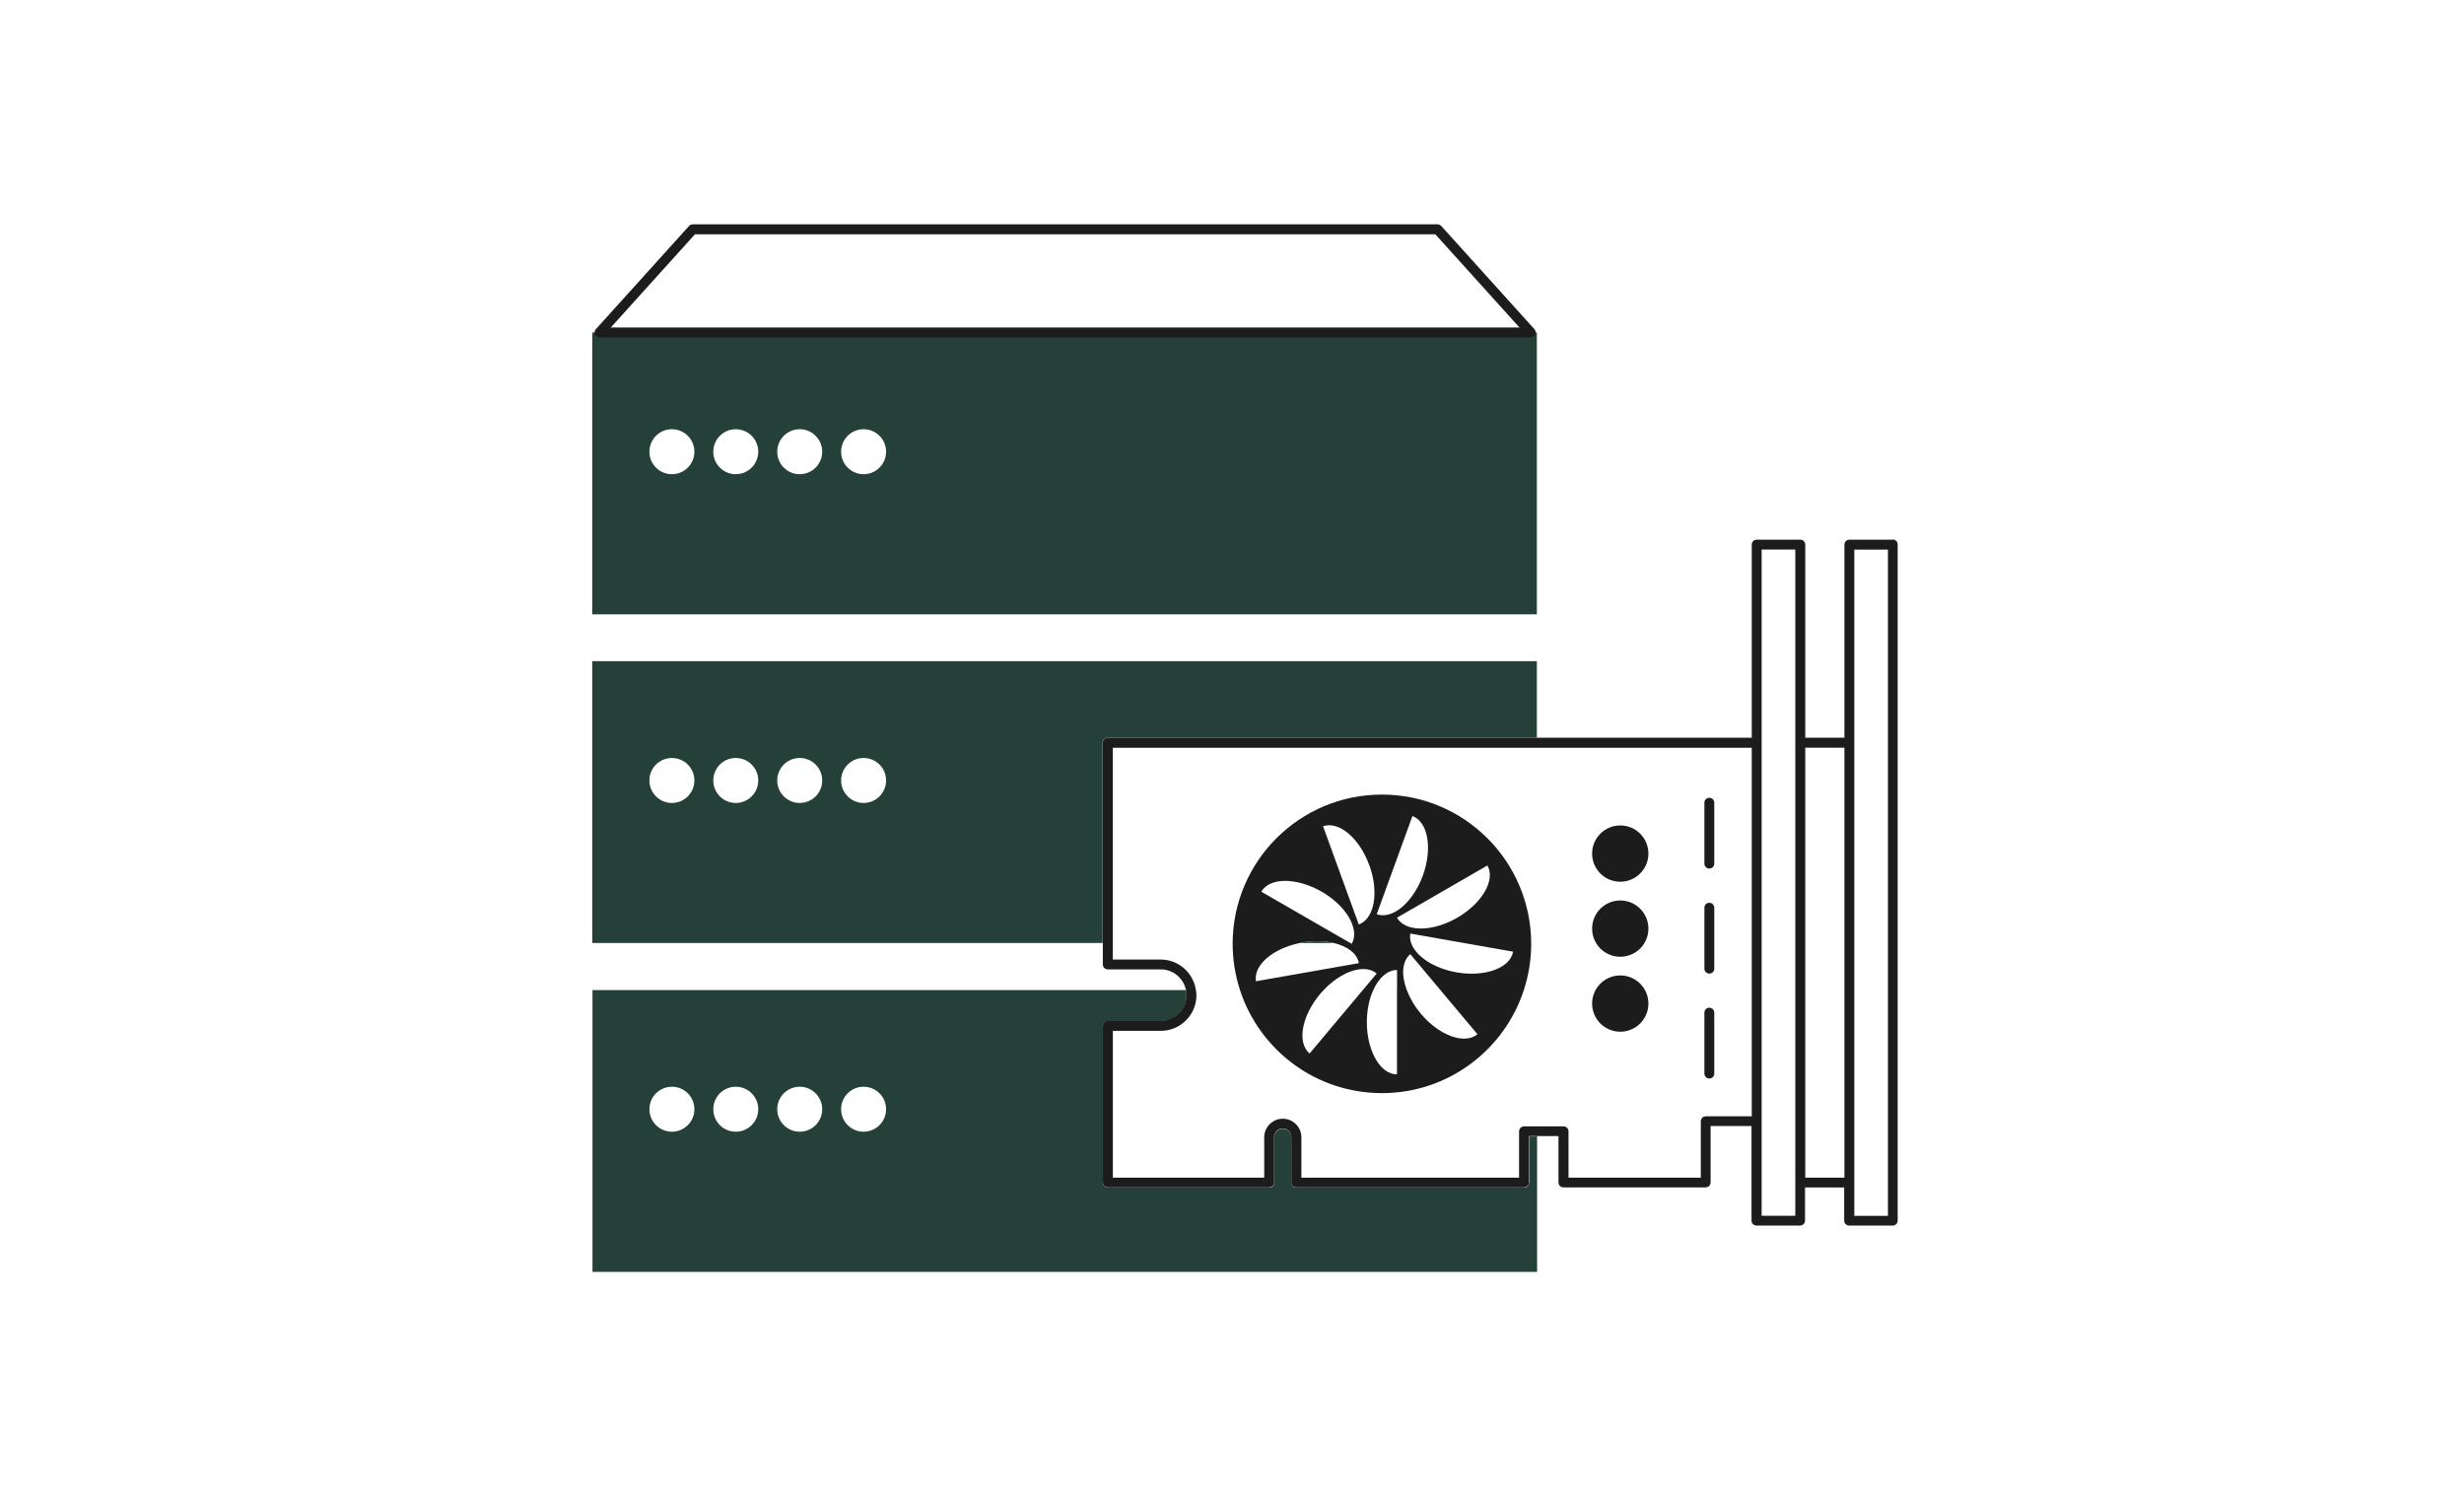 <?xml version="1.0" encoding="utf-8"?>
<svg xmlns="http://www.w3.org/2000/svg" data-name="Capa 1" id="Capa_1" viewBox="0 0 309 188.25">
  <defs>
    <style>
      .cls-1 {
        stroke: #1c1c1c;
        stroke-linecap: round;
        stroke-linejoin: round;
        stroke-width: 1.25px;
      }

      .cls-1, .cls-2 {
        fill: none;
      }

      .cls-3 {
        fill: #1c1c1c;
      }

      .cls-4 {
        fill: #244038;
      }
    </style>
  </defs>
  <rect class="cls-2" height="3.76" width="2.82" x="123.5" y="134.24"/>
  <path class="cls-4" d="M74.27,41.7v35.34h118.46v-35.34h-118.46ZM84.26,59.47c-1.56,0-2.82-1.26-2.82-2.82s1.26-2.82,2.82-2.82,2.82,1.26,2.82,2.82-1.26,2.82-2.82,2.82ZM92.27,59.47c-1.56,0-2.82-1.26-2.82-2.82s1.26-2.82,2.82-2.82,2.82,1.26,2.82,2.82-1.26,2.82-2.82,2.82ZM100.29,59.47c-1.56,0-2.82-1.26-2.82-2.82s1.26-2.82,2.82-2.82,2.82,1.26,2.82,2.82-1.26,2.82-2.82,2.82ZM108.3,59.47c-1.56,0-2.82-1.26-2.82-2.82s1.26-2.82,2.82-2.82,2.82,1.26,2.82,2.82-1.26,2.82-2.82,2.82Z"/>
  <polygon class="cls-1" points="180.28 28.76 133.58 28.76 86.87 28.76 75.19 41.7 133.58 41.7 191.96 41.7 180.28 28.76"/>
  <path class="cls-3" d="M214.36,135.26c-.34,0-.62-.28-.62-.62v-7.64c0-.35.28-.62.62-.62s.62.28.62.62v7.64c0,.35-.28.62-.62.62Z"/>
  <path class="cls-3" d="M214.36,122.1c-.34,0-.62-.28-.62-.62v-7.64c0-.35.28-.62.62-.62s.62.28.62.62v7.64c0,.35-.28.62-.62.62Z"/>
  <path class="cls-3" d="M214.36,108.93c-.34,0-.62-.28-.62-.62v-7.64c0-.35.28-.62.62-.62s.62.28.62.62v7.64c0,.35-.28.62-.62.62Z"/>
  <circle class="cls-3" cx="203.19" cy="107.05" r="3.53"/>
  <circle class="cls-3" cx="203.19" cy="116.46" r="3.53"/>
  <circle class="cls-3" cx="203.19" cy="125.86" r="3.53"/>
  <g>
    <path class="cls-2" d="M233.91,93.15v55.17c0,.35-.28.62-.62.62h-.74v3.54h4.22v-83.55h-4.22v23.6h.74c.34,0,.62.28.62.62Z"/>
    <path class="cls-2" d="M224.34,140.62c0-.35-.28-.62-.62-.62h-2.79v1.25h2.17v7.07c0,.35.28.62.62.62h1.43v-1.25h-.8v-7.07Z"/>
    <rect class="cls-2" height="1.25" width="4.22" x="220.92" y="92.52"/>
    <path class="cls-2" d="M223.09,148.32v-7.07h-2.17v11.23h4.22v-3.54h-1.43c-.34,0-.62-.28-.62-.62Z"/>
    <path class="cls-2" d="M191.1,124.16c-2.44,7.5-9.48,12.93-17.8,12.93s-15.36-5.43-17.8-12.93h-5.55c.03.21.07.43.07.65,0,2.47-2.01,4.47-4.47,4.47h-6.01v18.41h18.98v-5.06c0-1.29,1.05-2.33,2.33-2.33s2.33,1.05,2.33,2.33v5.06h27.3v-5.81c0-.35.28-.62.62-.62h1.62v-17.1h-1.63Z"/>
    <path class="cls-2" d="M173.3,99.65c10.3,0,18.66,8.33,18.72,18.62h.71v-24.49h-53.2v24.49h15.05c.06-10.29,8.41-18.62,18.72-18.62Z"/>
    <rect class="cls-2" height="23.6" width="4.22" x="220.92" y="68.93"/>
    <path class="cls-2" d="M176.42,124.16c.37.98.95,2,1.75,2.95,2.32,2.77,5.51,3.93,7.11,2.58l-4.65-5.54h-4.21Z"/>
    <path class="cls-2" d="M178.44,109.78c1.24-3.4.65-6.73-1.32-7.45l-4.48,12.31c1.96.71,4.56-1.46,5.79-4.86Z"/>
    <path class="cls-2" d="M176.86,117.07c-.07.4-.03.8.11,1.19h6.65l-6.76-1.19Z"/>
    <path class="cls-2" d="M182.75,115.09c3.13-1.81,4.82-4.74,3.78-6.55l-11.34,6.55c1.04,1.81,4.43,1.81,7.56,0Z"/>
    <path class="cls-2" d="M171.72,108.49c-1.24-3.4-3.83-5.57-5.79-4.86l4.48,12.31c1.96-.71,2.55-4.05,1.32-7.45Z"/>
    <path class="cls-2" d="M154.58,118.37s0-.07,0-.1h-15.05v2.07h6.01c2.24,0,4.09,1.66,4.41,3.82h5.55c-.59-1.82-.92-3.77-.92-5.79Z"/>
    <path class="cls-2" d="M169.57,118.27c.93-1.82-.75-4.67-3.83-6.45-3.13-1.81-6.52-1.81-7.56,0l11.16,6.44h.23Z"/>
    <path class="cls-2" d="M192.73,118.27h-.71s0,.07,0,.1c0,2.02-.33,3.96-.92,5.79h1.63v17.1h3.34c.34,0,.62.28.62.62v5.81h16.59v-7.07c0-.35.28-.62.62-.62h5.76v-46.22h-26.94v24.49Z"/>
    <rect class="cls-2" height="53.92" width=".12" x="232.54" y="93.77"/>
    <rect class="cls-2" height="53.92" width="4.91" x="226.39" y="93.77"/>
    <path class="cls-2" d="M220.92,140h2.79c.34,0,.62.28.62.62v7.07h.8v-53.92h-4.22v46.22Z"/>
    <path class="cls-2" d="M171.41,128.19c0,3.62,1.69,6.55,3.78,6.55v-10.58h-2.98c-.5,1.11-.81,2.51-.81,4.03Z"/>
    <path class="cls-2" d="M165.54,124.68c-2.32,2.77-2.91,6.1-1.31,7.45l6.69-7.97h-4.91c-.16.17-.31.34-.47.52Z"/>
    <path class="cls-2" d="M84.26,136.29c-1.56,0-2.82,1.26-2.82,2.82s1.26,2.82,2.82,2.82,2.82-1.26,2.82-2.82-1.26-2.82-2.82-2.82Z"/>
    <path class="cls-2" d="M166.01,124.16h4.91l1.73-2.06c-1.5-1.26-4.37-.33-6.64,2.06Z"/>
    <path class="cls-2" d="M169.52,118.37s.03-.07.05-.1h-.23l.18.1Z"/>
    <path class="cls-2" d="M92.27,136.29c-1.56,0-2.82,1.26-2.82,2.82s1.26,2.82,2.82,2.82,2.82-1.26,2.82-2.82-1.26-2.82-2.82-2.82Z"/>
    <path class="cls-2" d="M100.29,136.29c-1.56,0-2.82,1.26-2.82,2.82s1.26,2.82,2.82,2.82,2.82-1.26,2.82-2.82-1.26-2.82-2.82-2.82Z"/>
    <path class="cls-2" d="M167.25,118.27h-4.21c-3.42.69-5.88,2.8-5.52,4.81l12.9-2.27c-.22-1.23-1.45-2.14-3.16-2.53Z"/>
    <path class="cls-2" d="M176.96,118.27c.57,1.65,2.81,3.16,5.68,3.67,3.56.63,6.74-.53,7.11-2.59l-6.13-1.08h-6.65Z"/>
    <path class="cls-2" d="M108.3,136.29c-1.56,0-2.82,1.26-2.82,2.82s1.26,2.82,2.82,2.82,2.82-1.26,2.82-2.82-1.26-2.82-2.82-2.82Z"/>
    <path class="cls-2" d="M108.3,95.06c-1.56,0-2.82,1.26-2.82,2.82s1.26,2.82,2.82,2.82,2.82-1.26,2.82-2.82-1.26-2.82-2.82-2.82Z"/>
    <path class="cls-2" d="M172.22,124.16h2.98v-2.51c-1.21,0-2.28.99-2.98,2.51Z"/>
    <path class="cls-2" d="M92.27,95.06c-1.56,0-2.82,1.26-2.82,2.82s1.26,2.82,2.82,2.82,2.82-1.26,2.82-2.82-1.26-2.82-2.82-2.82Z"/>
    <path class="cls-2" d="M84.26,95.06c-1.56,0-2.82,1.26-2.82,2.82s1.26,2.82,2.82,2.82,2.82-1.26,2.82-2.82-1.26-2.82-2.82-2.82Z"/>
    <path class="cls-2" d="M100.29,95.06c-1.56,0-2.82,1.26-2.82,2.82s1.26,2.82,2.82,2.82,2.82-1.26,2.82-2.82-1.26-2.82-2.82-2.82Z"/>
    <path class="cls-2" d="M176.86,119.66c-1.05.88-1.14,2.62-.44,4.5h4.21l-3.77-4.5Z"/>
    <path class="cls-4" d="M163.3,118.21c-.09.02-.18.04-.27.06h4.21c-1.15-.27-2.52-.31-3.95-.06Z"/>
    <path class="cls-4" d="M138.91,92.52h53.82v-9.6h-118.46v35.34h64.01v-25.12c0-.35.28-.62.62-.62ZM84.26,100.7c-1.56,0-2.82-1.26-2.82-2.82s1.26-2.82,2.82-2.82,2.82,1.26,2.82,2.82-1.26,2.82-2.82,2.82ZM92.27,100.7c-1.56,0-2.82-1.26-2.82-2.82s1.26-2.82,2.82-2.82,2.82,1.26,2.82,2.82-1.26,2.82-2.82,2.82ZM100.29,100.7c-1.56,0-2.82-1.26-2.82-2.82s1.26-2.82,2.82-2.82,2.82,1.26,2.82,2.82-1.26,2.82-2.82,2.82ZM108.3,100.7c-1.56,0-2.82-1.26-2.82-2.82s1.26-2.82,2.82-2.82,2.82,1.26,2.82,2.82-1.26,2.82-2.82,2.82Z"/>
    <path class="cls-4" d="M191.74,148.32c0,.35-.28.62-.62.62h-28.55c-.34,0-.62-.28-.62-.62v-5.69c0-.6-.49-1.08-1.08-1.08s-1.08.49-1.08,1.08v5.69c0,.35-.28.62-.62.62h-20.23c-.34,0-.62-.28-.62-.62v-19.66c0-.35.28-.62.62-.62h6.64c1.78,0,3.22-1.45,3.22-3.22,0-.22-.02-.44-.07-.65h-74.43v35.34h118.46v-16.99h-.99v5.81ZM84.26,141.93c-1.56,0-2.82-1.26-2.82-2.82s1.26-2.82,2.82-2.82,2.82,1.26,2.82,2.82-1.26,2.82-2.82,2.82ZM92.27,141.93c-1.56,0-2.82-1.26-2.82-2.82s1.26-2.82,2.82-2.82,2.82,1.26,2.82,2.82-1.26,2.82-2.82,2.82ZM100.29,141.93c-1.56,0-2.82-1.26-2.82-2.82s1.26-2.82,2.82-2.82,2.82,1.26,2.82,2.82-1.26,2.82-2.82,2.82ZM108.3,141.93c-1.56,0-2.82-1.26-2.82-2.82s1.26-2.82,2.82-2.82,2.82,1.26,2.82,2.82-1.26,2.82-2.82,2.82Z"/>
    <path class="cls-3" d="M173.3,99.65c-10.31,0-18.66,8.33-18.72,18.62,0,.03,0,.07,0,.1,0,2.02.33,3.96.92,5.79,2.44,7.5,9.48,12.93,17.8,12.93s15.36-5.43,17.8-12.93c.59-1.82.92-3.77.92-5.79,0-.03,0-.07,0-.1-.06-10.29-8.41-18.62-18.72-18.62ZM177.12,102.34c1.96.71,2.55,4.05,1.32,7.45-1.24,3.4-3.83,5.57-5.79,4.86l4.48-12.31ZM171.72,108.49c1.24,3.4.65,6.73-1.32,7.45l-4.48-12.31c1.96-.71,4.56,1.46,5.79,4.86ZM165.74,111.82c3.07,1.77,4.75,4.63,3.83,6.45-.02.03-.03.07-.05.1l-.18-.1-11.16-6.44c1.04-1.81,4.43-1.81,7.56,0ZM157.51,123.07c-.35-2.01,2.1-4.12,5.52-4.81.09-.02.18-.04.27-.06,1.43-.25,2.8-.21,3.95.06,1.71.4,2.94,1.3,3.16,2.53l-12.9,2.27ZM164.23,132.12c-1.6-1.34-1.01-4.68,1.31-7.45.15-.18.31-.35.47-.52,2.27-2.39,5.15-3.32,6.64-2.06l-1.73,2.06-6.69,7.97ZM175.19,124.16v10.58c-2.09,0-3.78-2.93-3.78-6.55,0-1.52.3-2.92.81-4.03.69-1.53,1.77-2.51,2.98-2.51v2.51ZM178.17,127.11c-.8-.95-1.38-1.97-1.75-2.95-.71-1.87-.61-3.61.44-4.5l3.77,4.5,4.65,5.54c-1.6,1.34-4.78.19-7.11-2.58ZM182.65,121.94c-2.87-.51-5.11-2.02-5.68-3.67-.14-.39-.18-.8-.11-1.19l6.76,1.19,6.13,1.08c-.36,2.06-3.54,3.22-7.11,2.59ZM182.75,115.09c-3.13,1.81-6.52,1.81-7.56,0l11.34-6.55c1.04,1.81-.65,4.74-3.78,6.55Z"/>
    <path class="cls-3" d="M237.39,67.68h-5.47c-.34,0-.62.28-.62.62v24.22h-4.91v-24.22c0-.35-.28-.62-.62-.62h-5.47c-.34,0-.62.28-.62.62v24.22h-80.76c-.34,0-.62.28-.62.62v27.81c0,.35.28.62.62.62h6.64c1.55,0,2.85,1.1,3.16,2.57.04.21.07.43.07.65,0,1.78-1.45,3.22-3.22,3.22h-6.64c-.34,0-.62.28-.62.62v19.66c0,.35.28.62.62.62h20.23c.34,0,.62-.28.62-.62v-5.69c0-.6.49-1.08,1.08-1.08s1.08.49,1.08,1.08v5.69c0,.35.28.62.62.62h28.55c.34,0,.62-.28.62-.62v-5.81h3.71v5.81c0,.35.28.62.62.62h17.84c.34,0,.62-.28.62-.62v-7.07h5.13v11.86c0,.35.28.62.62.62h5.47c.34,0,.62-.28.62-.62v-4.16h4.91v4.16c0,.35.28.62.62.62h5.47c.34,0,.62-.28.62-.62v-84.8c0-.35-.28-.62-.62-.62ZM219.67,140h-5.76c-.34,0-.62.28-.62.62v7.07h-16.59v-5.81c0-.35-.28-.62-.62-.62h-4.96c-.34,0-.62.28-.62.62v5.81h-27.3v-5.06c0-1.29-1.05-2.33-2.33-2.33s-2.33,1.05-2.33,2.33v5.06h-18.98v-18.41h6.01c2.47,0,4.47-2.01,4.47-4.47,0-.22-.03-.44-.07-.65-.32-2.16-2.16-3.82-4.41-3.82h-6.01v-26.56h80.13v46.22ZM225.14,93.77v58.7h-4.22v-83.55h4.22v24.85ZM226.39,147.69v-53.92h4.91v53.92h-4.91ZM236.76,152.48h-4.22v-83.55h4.22v83.55Z"/>
  </g>
</svg>